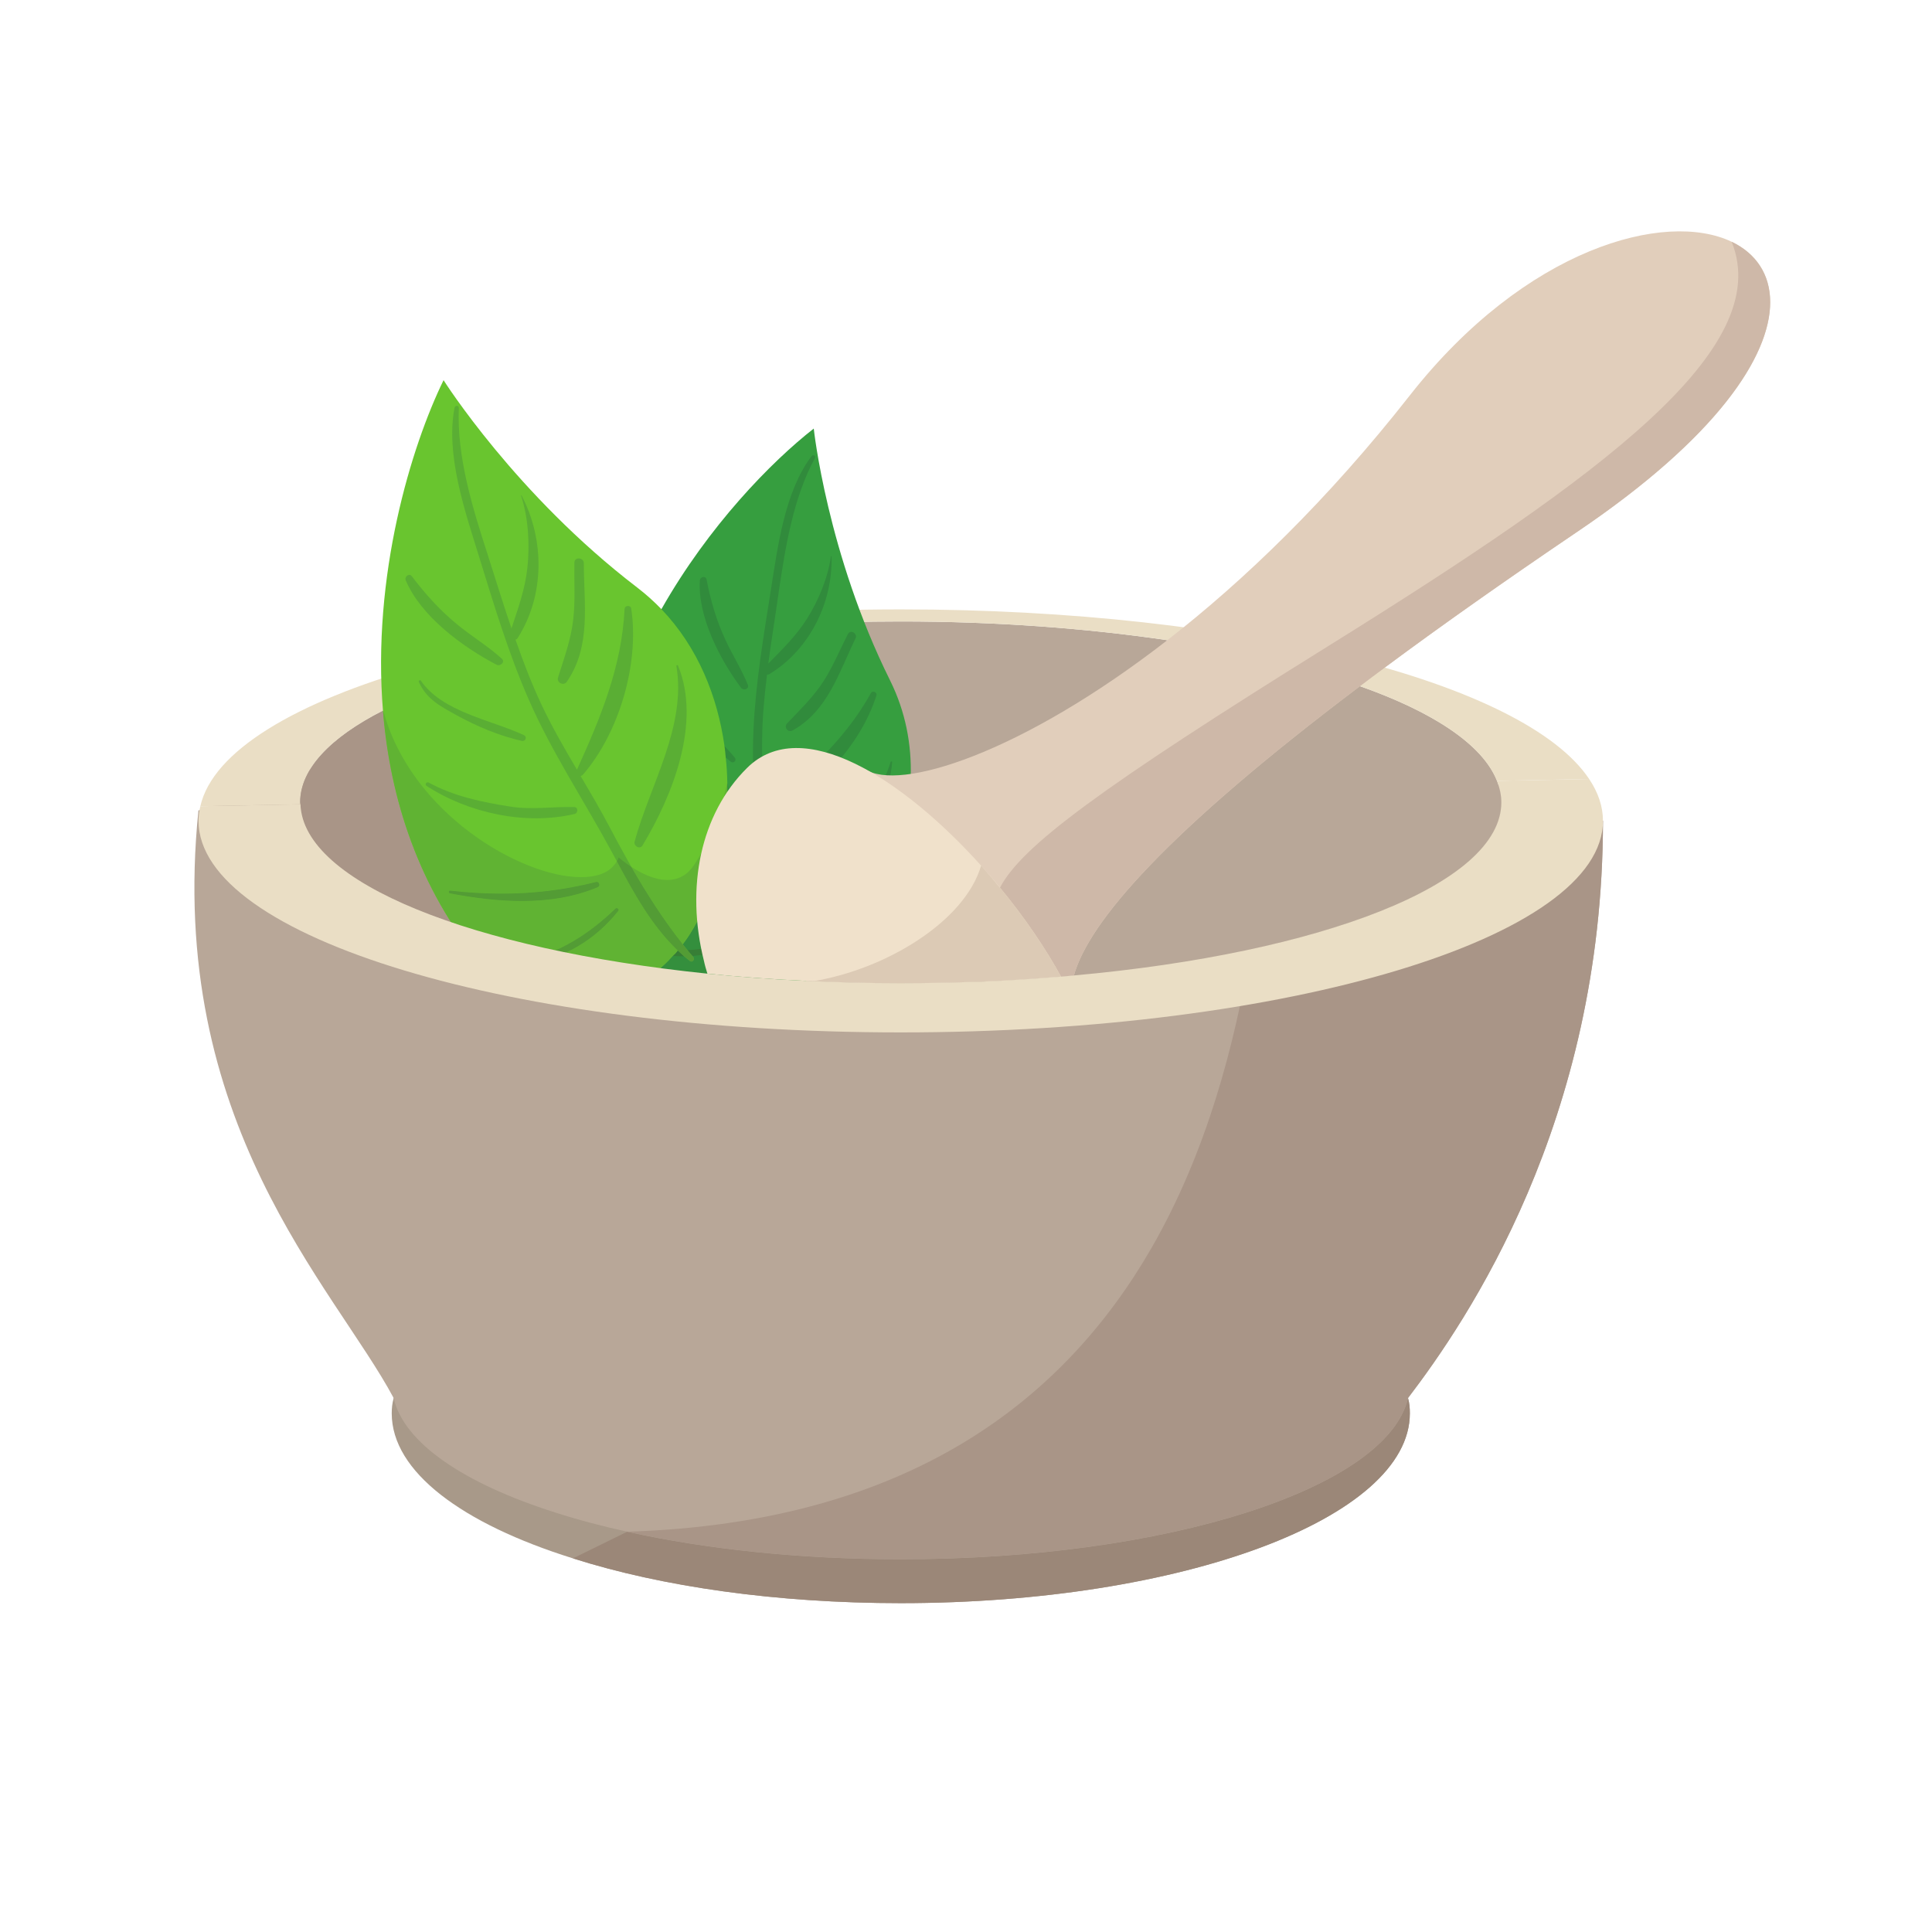 <svg xmlns="http://www.w3.org/2000/svg" xmlns:xlink="http://www.w3.org/1999/xlink" width="100" viewBox="0 0 75 75" height="100" preserveAspectRatio="xMidYMid meet"><defs><clipPath id="1fda888e1d"><path d="M 15.117 47.402 L 54.852 47.402 L 54.852 62.227 L 15.117 62.227 Z M 15.117 47.402 " clip-rule="nonzero"></path></clipPath><clipPath id="c1f6b51803"><path d="M 22.055 54.082 L 54.852 54.082 L 54.852 62.227 L 22.055 62.227 Z M 22.055 54.082 " clip-rule="nonzero"></path></clipPath><clipPath id="75f09eaa43"><path d="M 31.094 8.98 L 68.703 8.98 L 68.703 38.215 L 31.094 38.215 Z M 31.094 8.98 " clip-rule="nonzero"></path></clipPath><clipPath id="6c2b0933d2"><path d="M 38.66 9.188 L 68.703 9.188 L 68.703 38 L 38.66 38 Z M 38.66 9.188 " clip-rule="nonzero"></path></clipPath></defs><g clip-path="url(#1fda888e1d)"><path fill="#a89989" d="M 54.73 54.867 C 54.73 58.93 45.887 62.234 34.965 62.234 C 30.121 62.234 25.676 61.59 22.242 60.496 C 17.938 59.152 15.207 57.129 15.207 54.867 C 15.207 54.664 15.227 54.473 15.281 54.277 L 15.281 54.27 C 16.098 50.488 24.598 47.504 34.965 47.504 C 38.504 47.504 41.82 47.848 44.695 48.457 C 50.25 49.633 54.129 51.777 54.66 54.27 L 54.66 54.277 C 54.715 54.473 54.73 54.664 54.73 54.867 " fill-opacity="1" fill-rule="nonzero"></path></g><path fill="#b8a798" d="M 62.227 31.863 C 62.227 43.539 56.945 51.273 54.66 54.27 L 54.66 54.277 C 53.836 57.773 45.336 60.531 34.965 60.531 C 31.062 60.531 27.418 60.141 24.348 59.461 C 23.352 59.242 22.41 58.992 21.539 58.711 C 18.02 57.59 15.688 56.027 15.281 54.277 L 15.281 54.27 C 12.961 49.934 6.461 43.602 7.703 31.465 C 22.688 25.25 39.555 26.246 51.398 28.738 C 55.836 29.672 59.559 30.812 62.227 31.863 " fill-opacity="1" fill-rule="nonzero"></path><g clip-path="url(#c1f6b51803)"><path fill="#9b8778" d="M 34.965 62.234 C 30.121 62.234 25.676 61.59 22.242 60.496 L 24.348 59.461 C 27.418 60.141 31.062 60.531 34.965 60.531 C 45.336 60.531 53.836 57.773 54.66 54.277 C 54.715 54.473 54.73 54.664 54.73 54.867 C 54.73 58.93 45.887 62.234 34.965 62.234 " fill-opacity="1" fill-rule="nonzero"></path></g><path fill="#a99587" d="M 34.965 60.531 C 31.062 60.531 27.418 60.141 24.348 59.461 C 35.332 59.117 41.324 54.297 44.695 48.457 C 46.855 44.707 47.934 40.535 48.551 36.852 C 54.441 35.578 58.281 33.496 58.281 31.148 C 58.281 30.918 58.242 30.691 58.172 30.465 C 59.703 30.934 61.066 31.406 62.227 31.863 C 62.227 43.539 56.945 51.273 54.66 54.27 L 54.66 54.277 C 53.836 57.773 45.336 60.531 34.965 60.531 " fill-opacity="1" fill-rule="nonzero"></path><path fill="#b8a798" d="M 58.281 31.148 C 58.281 34.32 51.281 37.004 41.688 37.867 C 41.527 37.887 41.359 37.895 41.191 37.914 C 40.211 37.992 39.207 38.062 38.184 38.105 C 37.137 38.141 36.059 38.168 34.965 38.168 C 33.66 38.168 32.387 38.133 31.145 38.07 C 29.879 38.012 28.645 37.914 27.461 37.797 C 18.27 36.852 11.652 34.238 11.652 31.148 C 11.652 28.102 18.09 25.512 27.09 24.543 L 27.09 24.531 C 29.543 24.27 32.199 24.125 34.965 24.125 C 38.684 24.125 42.195 24.391 45.316 24.852 C 48.195 25.285 50.738 25.895 52.793 26.637 C 56.219 27.844 58.281 29.426 58.281 31.148 " fill-opacity="1" fill-rule="nonzero"></path><path fill="#eadec5" d="M 11.652 31.148 C 11.652 28.102 18.09 25.512 27.09 24.543 L 27.09 24.531 C 29.543 24.27 32.199 24.125 34.965 24.125 C 38.684 24.125 42.195 24.391 45.316 24.852 C 48.195 25.285 50.738 25.895 52.793 26.637 C 55.652 27.645 57.559 28.918 58.109 30.312 L 61.691 30.242 C 59.188 26.484 48.176 23.656 34.969 23.656 C 20.547 23.656 8.746 27.027 7.777 31.297 L 11.66 31.223 C 11.66 31.195 11.652 31.172 11.652 31.148 " fill-opacity="1" fill-rule="nonzero"></path><path fill="#a99587" d="M 17.512 35.805 C 14.797 34.883 12.879 33.746 12.074 32.484 C 12.879 33.746 14.797 34.883 17.512 35.801 C 17.512 35.805 17.512 35.805 17.512 35.805 M 12.074 32.484 C 12.074 32.484 12.074 32.484 12.07 32.48 C 12.074 32.484 12.074 32.484 12.074 32.484 M 12.07 32.48 C 12.07 32.477 12.07 32.477 12.07 32.477 C 12.07 32.477 12.07 32.477 12.07 32.48 M 12.066 32.473 L 12.066 32.473 M 11.656 31.254 L 11.656 31.254 M 11.652 31.238 L 11.652 31.238 " fill-opacity="1" fill-rule="nonzero"></path><path fill="#a99587" d="M 17.512 35.801 C 14.797 34.883 12.879 33.746 12.074 32.484 C 12.074 32.484 12.074 32.484 12.07 32.48 C 12.07 32.477 12.07 32.477 12.07 32.477 C 12.066 32.477 12.066 32.477 12.066 32.473 C 11.816 32.078 11.676 31.672 11.656 31.254 C 11.656 31.254 11.652 31.25 11.652 31.25 C 11.652 31.25 11.652 31.246 11.652 31.246 C 11.652 31.242 11.652 31.242 11.652 31.238 C 11.652 31.238 11.652 31.238 11.652 31.234 C 11.652 31.23 11.652 31.227 11.652 31.223 L 11.66 31.223 C 11.66 31.195 11.652 31.172 11.652 31.148 C 11.652 29.848 12.824 28.633 14.867 27.59 C 14.871 27.605 14.871 27.625 14.871 27.641 C 15.102 30.398 15.875 33.223 17.512 35.801 " fill-opacity="1" fill-rule="nonzero"></path><path fill="#d5c8b0" d="M 11.652 31.223 C 11.652 31.199 11.652 31.172 11.652 31.148 C 11.652 31.172 11.66 31.195 11.66 31.223 L 11.652 31.223 " fill-opacity="1" fill-rule="nonzero"></path><path fill="#369e3f" d="M 30.34 38.688 L 30.23 38.75 C 30.184 38.773 30.125 38.797 30.078 38.82 C 28.059 39.723 26.078 39.199 24.816 38.164 C 24.133 37.613 23.656 36.91 23.488 36.191 C 23.473 36.113 23.457 36.043 23.441 35.961 C 23.418 35.883 23.402 35.797 23.395 35.719 C 23.297 35.293 23.234 34.867 23.18 34.449 C 23.18 34.383 23.172 34.312 23.164 34.242 C 23.156 34.156 23.148 34.078 23.141 33.988 C 23.074 33.293 23.066 32.602 23.105 31.922 C 23.117 31.676 23.129 31.43 23.164 31.195 C 23.25 30.254 23.426 29.348 23.664 28.465 C 23.863 27.707 24.117 26.969 24.402 26.262 C 24.77 25.344 25.207 24.469 25.676 23.648 C 27.512 20.41 29.945 17.922 31.59 16.637 C 31.59 16.637 32.105 21.492 34.555 26.418 C 36.969 31.289 33.465 37.102 30.34 38.688 " fill-opacity="1" fill-rule="nonzero"></path><path fill="#318b3c" d="M 29.801 31.629 C 29.777 31.645 29.738 31.637 29.715 31.637 C 29.762 32.34 29.816 33.043 29.832 33.754 C 29.871 35.41 29.977 37.074 30.34 38.688 C 30.371 38.883 30.422 39.082 30.477 39.277 C 30.484 39.328 30.461 39.375 30.422 39.398 C 30.379 39.414 30.324 39.406 30.301 39.359 C 30.215 39.176 30.141 39.004 30.078 38.82 C 29.68 37.746 29.594 36.617 29.547 35.48 C 29.531 35.156 29.523 34.832 29.508 34.512 C 29.426 32.457 29.156 30.398 29.25 28.336 C 29.332 26.512 29.641 24.703 29.926 22.898 C 30.191 21.223 30.461 19.082 31.508 17.703 C 31.566 17.629 31.691 17.695 31.637 17.781 C 30.793 19.32 30.484 21.262 30.23 22.984 C 30.102 23.898 29.949 24.832 29.824 25.762 C 30.371 25.203 30.898 24.695 31.328 24.02 C 31.781 23.293 32.137 22.438 32.258 21.594 L 32.281 21.594 C 32.328 23.402 31.43 25.219 29.863 26.172 C 29.832 26.188 29.809 26.188 29.777 26.188 C 29.672 27.027 29.594 27.855 29.586 28.691 C 29.57 29.582 29.625 30.477 29.688 31.367 C 31.277 30.059 32.789 28.746 33.809 26.906 C 33.871 26.789 34.07 26.875 34.02 27.004 C 33.418 28.922 31.652 30.84 29.801 31.629 " fill-opacity="1" fill-rule="nonzero"></path><path fill="#318b3c" d="M 28.156 24.828 C 27.809 24.078 27.582 23.301 27.43 22.496 C 27.398 22.34 27.176 22.387 27.168 22.531 C 27.082 23.938 27.945 25.594 28.766 26.699 C 28.852 26.82 29.098 26.754 29.031 26.586 C 28.789 25.977 28.43 25.426 28.156 24.828 " fill-opacity="1" fill-rule="nonzero"></path><path fill="#318b3c" d="M 28.523 29.41 C 27.699 28.395 26.25 27.383 26.051 26.023 C 26.043 25.973 25.965 25.988 25.965 26.035 C 25.945 26.723 26.277 27.16 26.66 27.707 C 27.137 28.391 27.711 29.047 28.363 29.566 C 28.477 29.656 28.613 29.52 28.523 29.41 " fill-opacity="1" fill-rule="nonzero"></path><path fill="#318b3c" d="M 29.004 32.535 C 28.309 32.176 27.598 31.977 26.945 31.52 C 26.098 30.93 25.281 30.297 24.68 29.453 C 24.629 29.379 24.508 29.441 24.555 29.523 C 25.477 31.066 27.137 32.371 28.906 32.77 C 29.043 32.797 29.137 32.605 29.004 32.535 " fill-opacity="1" fill-rule="nonzero"></path><path fill="#318b3c" d="M 28.52 35.312 C 26.723 34.938 25.191 34.27 23.648 33.293 C 23.594 33.258 23.551 33.344 23.598 33.379 C 25.012 34.43 26.68 35.41 28.492 35.508 C 28.602 35.512 28.629 35.336 28.52 35.312 " fill-opacity="1" fill-rule="nonzero"></path><path fill="#318b3c" d="M 28.723 36.48 C 27.438 36.895 26.273 37.02 24.938 36.754 C 24.828 36.73 24.777 36.898 24.891 36.926 C 26.285 37.246 27.477 37.211 28.773 36.602 C 28.84 36.566 28.793 36.461 28.723 36.48 " fill-opacity="1" fill-rule="nonzero"></path><path fill="#318b3c" d="M 32.914 24.617 C 32.609 25.215 32.336 25.871 31.977 26.434 C 31.582 27.051 31.055 27.555 30.555 28.082 C 30.414 28.227 30.59 28.457 30.77 28.355 C 32.141 27.59 32.566 26.098 33.211 24.785 C 33.305 24.594 33.016 24.418 32.914 24.617 " fill-opacity="1" fill-rule="nonzero"></path><path fill="#318b3c" d="M 34.574 29.578 C 33.934 31.703 31.809 33.023 30.414 34.605 C 30.301 34.734 30.449 34.961 30.613 34.855 C 32.387 33.711 34.48 31.816 34.633 29.586 C 34.637 29.551 34.582 29.547 34.574 29.578 " fill-opacity="1" fill-rule="nonzero"></path><path fill="#69c52f" d="M 28.234 30.375 L 28.234 30.383 C 28.242 30.98 28.211 31.574 28.141 32.141 C 28.125 32.27 28.109 32.387 28.09 32.512 C 27.949 33.422 27.719 34.281 27.406 35.031 L 27.289 35.316 C 27.059 35.82 26.797 36.277 26.508 36.656 C 26.477 36.695 26.453 36.73 26.43 36.762 C 26.391 36.809 26.359 36.848 26.32 36.895 L 26.312 36.895 C 26.262 36.965 26.199 37.035 26.121 37.109 C 25.73 37.551 25.285 37.898 24.816 38.164 C 22.574 39.453 19.855 38.859 18.703 37.449 C 16.238 34.457 15.148 30.996 14.871 27.641 C 14.426 22.352 15.969 17.316 17.219 14.758 C 17.219 14.758 20.023 19.203 24.738 22.809 C 25.078 23.07 25.387 23.348 25.676 23.648 C 27.098 25.133 27.852 27.035 28.125 28.961 C 28.141 29.109 28.164 29.254 28.172 29.402 C 28.211 29.727 28.227 30.051 28.234 30.375 " fill-opacity="1" fill-rule="nonzero"></path><path fill="#5aae34" d="M 24.504 23.625 C 24.48 23.48 24.254 23.492 24.246 23.641 C 24.137 25.891 23.309 27.867 22.398 29.879 C 21.906 29.047 21.426 28.215 21.016 27.344 C 20.633 26.531 20.312 25.688 20.012 24.832 C 20.043 24.82 20.07 24.809 20.09 24.777 C 21.152 23.117 21.148 20.945 20.242 19.223 L 20.223 19.227 C 20.512 20.102 20.566 21.094 20.477 22.008 C 20.387 22.871 20.117 23.602 19.855 24.395 C 19.531 23.441 19.234 22.477 18.93 21.523 C 18.352 19.746 17.727 17.727 17.812 15.84 C 17.816 15.73 17.664 15.727 17.645 15.828 C 17.293 17.652 18.051 19.844 18.59 21.586 C 19.172 23.465 19.738 25.359 20.527 27.16 C 21.414 29.188 22.656 31.055 23.711 33 C 24.566 34.574 25.355 36.184 26.785 37.309 C 26.879 37.383 26.992 37.242 26.918 37.156 C 25.605 35.629 24.602 33.887 23.668 32.113 C 23.312 31.438 22.926 30.781 22.539 30.125 C 22.574 30.117 22.605 30.102 22.629 30.074 C 24.035 28.449 24.828 25.762 24.504 23.625 " fill-opacity="1" fill-rule="nonzero"></path><path fill="#5aae34" d="M 17.797 24.281 C 17.105 23.723 16.52 23.074 15.988 22.371 C 15.887 22.234 15.691 22.383 15.75 22.527 C 16.34 23.926 17.961 25.117 19.277 25.805 C 19.422 25.879 19.625 25.699 19.48 25.57 C 18.957 25.094 18.348 24.727 17.797 24.281 " fill-opacity="1" fill-rule="nonzero"></path><path fill="#5aae34" d="M 20.332 28.535 C 19.055 27.941 17.176 27.645 16.336 26.422 C 16.305 26.379 16.238 26.43 16.258 26.473 C 16.566 27.152 17.094 27.414 17.727 27.766 C 18.512 28.199 19.379 28.562 20.254 28.762 C 20.406 28.793 20.477 28.602 20.332 28.535 " fill-opacity="1" fill-rule="nonzero"></path><path fill="#5aae34" d="M 22.289 31.328 C 21.445 31.309 20.664 31.445 19.812 31.312 C 18.715 31.141 17.625 30.914 16.641 30.379 C 16.559 30.336 16.473 30.453 16.559 30.508 C 18.184 31.566 20.406 32.047 22.305 31.598 C 22.449 31.562 22.449 31.332 22.289 31.328 " fill-opacity="1" fill-rule="nonzero"></path><path fill="#5aae34" d="M 23.141 34.238 C 21.23 34.719 19.434 34.793 17.477 34.574 C 17.406 34.566 17.402 34.668 17.469 34.68 C 19.332 35.035 21.41 35.195 23.207 34.438 C 23.32 34.395 23.258 34.211 23.141 34.238 " fill-opacity="1" fill-rule="nonzero"></path><path fill="#5aae34" d="M 23.895 35.27 C 22.848 36.273 21.785 36.941 20.371 37.312 C 20.25 37.344 20.281 37.527 20.406 37.5 C 21.902 37.156 23.035 36.562 24 35.363 C 24.051 35.301 23.953 35.215 23.895 35.27 " fill-opacity="1" fill-rule="nonzero"></path><path fill="#5aae34" d="M 22.297 21.84 C 22.285 22.562 22.336 23.324 22.254 24.039 C 22.168 24.82 21.898 25.551 21.664 26.297 C 21.598 26.5 21.879 26.641 22.004 26.465 C 22.961 25.078 22.664 23.434 22.664 21.867 C 22.664 21.633 22.301 21.605 22.297 21.84 " fill-opacity="1" fill-rule="nonzero"></path><path fill="#5aae34" d="M 26.258 25.855 C 26.652 28.207 25.23 30.48 24.637 32.664 C 24.586 32.844 24.84 32.992 24.945 32.816 C 26.113 30.875 27.234 28.059 26.32 25.836 C 26.309 25.801 26.254 25.82 26.258 25.855 " fill-opacity="1" fill-rule="nonzero"></path><path fill="#348f3d" d="M 27.957 39.281 C 26.734 39.281 25.629 38.832 24.816 38.164 C 25.285 37.898 25.727 37.551 26.113 37.113 C 26.238 37.121 26.363 37.125 26.488 37.125 C 26.512 37.125 26.535 37.125 26.559 37.125 C 26.633 37.188 26.707 37.25 26.785 37.309 C 26.801 37.324 26.82 37.328 26.84 37.328 C 26.914 37.328 26.977 37.223 26.918 37.156 C 26.906 37.141 26.895 37.125 26.879 37.109 C 27.012 37.102 27.141 37.086 27.27 37.066 C 27.289 37.145 27.309 37.223 27.328 37.305 C 27.363 37.473 27.41 37.629 27.461 37.797 C 27.746 37.824 28.031 37.852 28.316 37.879 C 28.812 37.922 29.32 37.961 29.832 37.996 C 29.898 38.273 29.977 38.551 30.078 38.82 C 29.355 39.145 28.641 39.281 27.957 39.281 " fill-opacity="1" fill-rule="nonzero"></path><path fill="#377e36" d="M 30.383 39.406 C 30.352 39.406 30.316 39.391 30.301 39.359 C 30.215 39.176 30.141 39.004 30.078 38.82 C 29.977 38.551 29.898 38.273 29.832 37.996 C 29.934 38.004 30.035 38.012 30.137 38.016 C 30.191 38.262 30.242 38.496 30.285 38.719 C 30.332 38.965 30.379 39.191 30.422 39.398 C 30.41 39.402 30.395 39.406 30.383 39.406 " fill-opacity="1" fill-rule="nonzero"></path><path fill="#348f3d" d="M 26.688 36.883 C 26.629 36.809 26.566 36.734 26.508 36.66 C 26.508 36.66 26.508 36.66 26.508 36.656 C 26.707 36.395 26.895 36.098 27.066 35.77 C 27.098 36.121 27.148 36.477 27.223 36.832 C 27.043 36.855 26.867 36.871 26.688 36.883 M 28.234 30.738 C 28.234 30.617 28.234 30.5 28.234 30.383 C 28.242 30.41 28.27 30.5 28.305 30.637 C 28.281 30.668 28.258 30.703 28.234 30.738 " fill-opacity="1" fill-rule="nonzero"></path><path fill="#377e36" d="M 26.488 37.125 C 26.363 37.125 26.238 37.121 26.113 37.113 C 26.117 37.109 26.117 37.109 26.121 37.109 C 26.199 37.039 26.262 36.969 26.309 36.898 C 26.391 36.973 26.477 37.051 26.559 37.125 C 26.535 37.125 26.512 37.125 26.488 37.125 M 26.879 37.109 C 26.816 37.035 26.75 36.957 26.688 36.883 C 26.867 36.871 27.043 36.855 27.223 36.832 C 27.238 36.91 27.254 36.988 27.27 37.066 C 27.141 37.086 27.012 37.102 26.879 37.109 " fill-opacity="1" fill-rule="nonzero"></path><path fill="#60b333" d="M 22.141 38.879 C 20.719 38.879 19.414 38.32 18.703 37.449 C 16.238 34.457 15.148 30.996 14.871 27.641 C 14.879 27.602 14.879 27.586 14.879 27.586 C 15.949 31.57 20.223 34.051 22.551 34.051 C 22.766 34.051 22.961 34.031 23.141 33.988 C 23.449 33.918 23.695 33.777 23.855 33.562 C 23.887 33.531 23.91 33.5 23.926 33.461 L 23.941 33.438 C 23.941 33.434 23.945 33.434 23.945 33.434 C 24.617 34.68 25.289 35.922 26.309 36.898 C 26.262 36.969 26.199 37.039 26.121 37.109 C 26.117 37.109 26.117 37.109 26.113 37.113 C 25.727 37.551 25.285 37.898 24.816 38.164 C 23.957 38.66 23.023 38.879 22.141 38.879 M 23.938 35.254 C 23.922 35.254 23.91 35.258 23.895 35.27 C 22.848 36.273 21.785 36.941 20.371 37.312 C 20.258 37.34 20.281 37.504 20.379 37.504 C 20.391 37.504 20.398 37.5 20.406 37.5 C 21.902 37.156 23.035 36.562 24 35.363 C 24.039 35.312 23.988 35.254 23.938 35.254 M 17.469 34.574 C 17.406 34.574 17.406 34.668 17.469 34.68 C 18.367 34.852 19.312 34.977 20.258 34.977 C 21.27 34.977 22.277 34.832 23.207 34.438 C 23.312 34.395 23.266 34.234 23.168 34.234 C 23.16 34.234 23.152 34.238 23.141 34.238 C 21.898 34.551 20.699 34.691 19.477 34.691 C 18.82 34.691 18.16 34.652 17.477 34.574 C 17.473 34.574 17.473 34.574 17.469 34.574 M 26.508 36.66 C 25.754 35.715 25.109 34.699 24.508 33.656 C 24.512 33.656 24.512 33.656 24.516 33.656 C 24.883 33.895 25.402 34.16 25.906 34.16 C 26.285 34.16 26.656 34.012 26.938 33.586 C 27.043 33.434 27.137 33.273 27.227 33.117 C 27.039 33.957 26.984 34.852 27.066 35.77 C 26.895 36.098 26.707 36.395 26.508 36.656 C 26.508 36.66 26.508 36.66 26.508 36.66 M 28.098 30.945 C 28.18 30.641 28.223 30.43 28.234 30.383 C 28.234 30.5 28.234 30.617 28.234 30.738 C 28.188 30.805 28.145 30.875 28.098 30.945 " fill-opacity="1" fill-rule="nonzero"></path><path fill="#539c35" d="M 26.84 37.328 C 26.82 37.328 26.801 37.324 26.785 37.309 C 26.707 37.25 26.633 37.188 26.559 37.125 C 26.477 37.051 26.391 36.973 26.309 36.898 C 25.289 35.922 24.617 34.68 23.945 33.434 C 23.977 33.387 24 33.34 24.016 33.285 C 24.016 33.285 24.211 33.457 24.508 33.656 C 25.109 34.699 25.754 35.715 26.508 36.66 C 26.566 36.734 26.629 36.809 26.688 36.883 C 26.75 36.957 26.816 37.035 26.879 37.109 C 26.895 37.125 26.906 37.141 26.918 37.156 C 26.977 37.223 26.914 37.328 26.84 37.328 " fill-opacity="1" fill-rule="nonzero"></path><path fill="#539c35" d="M 20.258 34.977 C 19.312 34.977 18.367 34.852 17.469 34.68 C 17.406 34.668 17.406 34.574 17.469 34.574 C 17.473 34.574 17.473 34.574 17.477 34.574 C 18.16 34.652 18.82 34.691 19.477 34.691 C 20.699 34.691 21.898 34.551 23.141 34.238 C 23.152 34.238 23.16 34.234 23.168 34.234 C 23.266 34.234 23.312 34.395 23.207 34.438 C 22.277 34.832 21.27 34.977 20.258 34.977 " fill-opacity="1" fill-rule="nonzero"></path><path fill="#539c35" d="M 20.379 37.504 C 20.281 37.504 20.258 37.34 20.371 37.312 C 21.785 36.941 22.848 36.273 23.895 35.27 C 23.91 35.258 23.922 35.254 23.938 35.254 C 23.988 35.254 24.039 35.312 24 35.363 C 23.035 36.562 21.902 37.156 20.406 37.5 C 20.398 37.5 20.391 37.504 20.379 37.504 " fill-opacity="1" fill-rule="nonzero"></path><g clip-path="url(#75f09eaa43)"><path fill="#e1cebb" d="M 61.223 20.648 C 57.934 22.875 55.141 24.859 52.793 26.637 C 45.262 32.312 42.266 35.793 41.688 37.867 C 41.527 37.887 41.359 37.895 41.191 37.914 C 40.211 37.992 39.207 38.062 38.184 38.105 C 38.062 38.035 37.926 37.965 37.793 37.887 C 34.797 36.164 31.145 33.602 31.145 33.602 L 33.586 29.859 C 34.875 30.734 39.598 29.293 45.316 24.852 C 48.293 22.539 51.551 19.402 54.73 15.348 C 59.223 9.625 64.648 8.152 67.227 9.387 C 69.957 10.695 69.477 15.074 61.223 20.648 " fill-opacity="1" fill-rule="nonzero"></path></g><path fill="#f0e1cb" d="M 41.191 37.914 C 39.207 38.082 37.129 38.168 34.965 38.168 C 33.809 38.168 32.672 38.141 31.57 38.09 C 31.426 38.09 31.285 38.082 31.145 38.07 C 30.184 38.027 29.23 37.957 28.316 37.879 C 28.031 37.852 27.746 37.824 27.461 37.797 C 27.41 37.629 27.363 37.473 27.328 37.305 C 26.609 34.441 27.195 31.598 29 29.812 C 31.125 27.703 35.039 30.219 38.086 33.602 C 39.324 34.98 40.418 36.5 41.191 37.914 " fill-opacity="1" fill-rule="nonzero"></path><path fill="#a99587" d="M 38.184 38.105 L 38.176 38.102 C 38.18 38.105 38.184 38.105 38.184 38.105 " fill-opacity="1" fill-rule="nonzero"></path><path fill="#ceb8a8" d="M 38.184 38.105 C 38.184 38.105 38.18 38.105 38.176 38.102 C 38.773 38.078 39.367 38.047 39.949 38.008 C 39.367 38.047 38.781 38.082 38.184 38.105 " fill-opacity="1" fill-rule="nonzero"></path><g clip-path="url(#6c2b0933d2)"><path fill="#ceb8a8" d="M 41.191 37.914 C 40.574 36.785 39.754 35.59 38.82 34.457 C 39.66 32.859 42.621 30.641 51.672 25.012 C 62.227 18.438 68.887 13.547 67.227 9.395 L 67.227 9.387 C 68.16 9.836 68.719 10.645 68.719 11.734 C 68.715 13.832 66.652 16.984 61.223 20.648 C 58.371 22.578 55.895 24.328 53.754 25.918 C 53.426 26.16 53.105 26.398 52.793 26.637 C 45.262 32.312 42.266 35.793 41.688 37.867 C 41.527 37.887 41.359 37.895 41.191 37.914 " fill-opacity="1" fill-rule="nonzero"></path></g><path fill="#dccab5" d="M 34.965 38.168 C 33.809 38.168 32.672 38.141 31.57 38.09 C 34.422 37.621 37.465 35.75 38.086 33.602 C 38.34 33.883 38.578 34.172 38.816 34.461 C 38.816 34.461 38.816 34.457 38.82 34.457 C 39.754 35.59 40.574 36.785 41.191 37.914 C 40.781 37.945 40.367 37.977 39.949 38.008 C 39.367 38.047 38.773 38.078 38.176 38.102 C 37.129 38.145 36.059 38.168 34.965 38.168 " fill-opacity="1" fill-rule="nonzero"></path><path fill="#eadec5" d="M 58.109 30.312 C 58.219 30.586 58.281 30.863 58.281 31.148 C 58.281 34.32 51.281 37.004 41.688 37.867 C 41.527 37.887 41.359 37.895 41.191 37.914 C 40.211 37.992 39.207 38.062 38.184 38.105 C 37.137 38.141 36.059 38.168 34.965 38.168 C 33.66 38.168 32.387 38.133 31.145 38.07 C 29.879 38.012 28.645 37.914 27.461 37.797 C 18.34 36.859 11.77 34.281 11.664 31.223 L 7.777 31.297 C 7.734 31.484 7.707 31.676 7.707 31.867 C 7.707 36.398 19.91 40.078 34.969 40.078 C 50.023 40.078 62.227 36.398 62.227 31.867 C 62.227 31.309 62.043 30.766 61.691 30.242 L 58.109 30.312 " fill-opacity="1" fill-rule="nonzero"></path></svg>